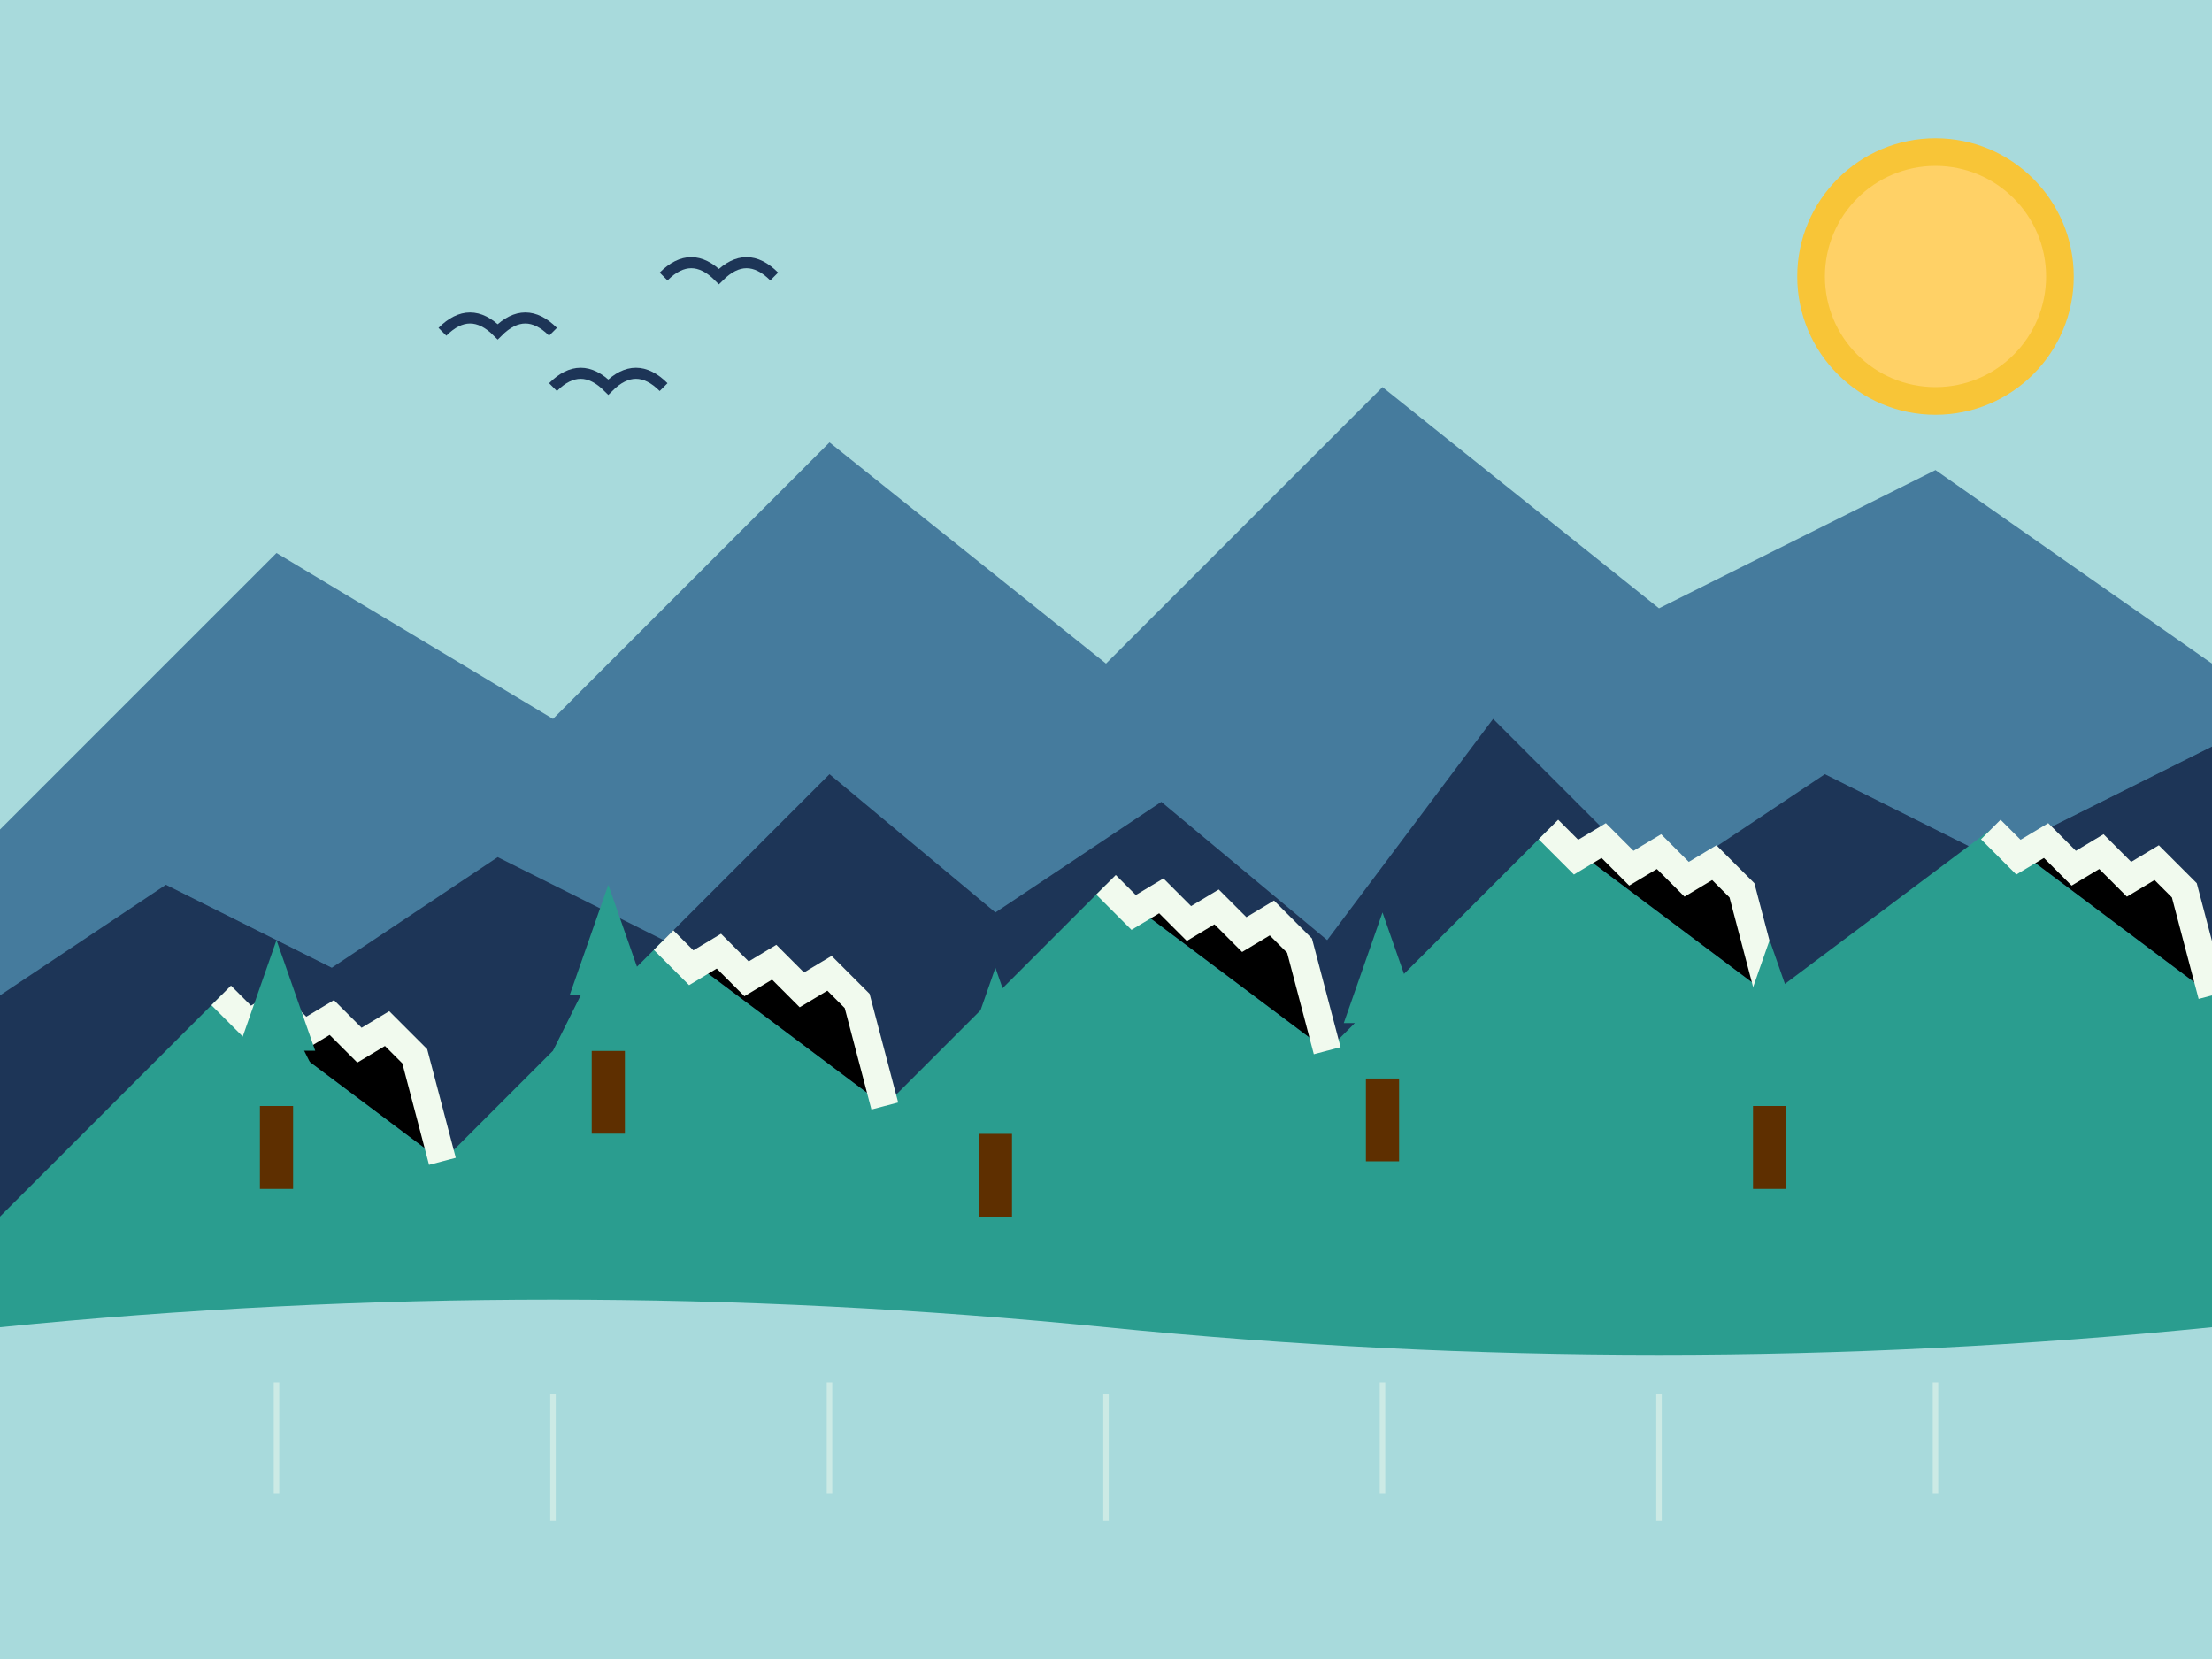 <svg xmlns="http://www.w3.org/2000/svg" viewBox="0 0 400 300" width="400" height="300">
  <!-- Sky background -->
  <rect x="0" y="0" width="400" height="300" fill="#a8dadc" />
  
  <!-- Background mountains -->
  <path d="M0,150 L50,100 L100,130 L150,80 L200,120 L250,70 L300,110 L350,85 L400,120 L400,300 L0,300 Z" fill="#457b9d" />
  
  <!-- Mid-ground mountains -->
  <path d="M0,180 L30,160 L60,175 L90,155 L120,170 L150,140 L180,165 L210,145 L240,170 L270,130 L300,160 L330,140 L360,155 L400,135 L400,300 L0,300 Z" fill="#1d3557" />
  
  <!-- Foreground mountains with snow caps -->
  <path d="M0,220 L40,180 L80,210 L120,170 L160,200 L200,160 L240,190 L280,150 L320,180 L360,150 L400,180 L400,300 L0,300 Z" fill="#2a9d8f" />
  
  <!-- Snow caps on foreground mountains -->
  <path d="M40,180 L45,185 L50,182 L55,187 L60,184 L65,189 L70,186 L75,191 L80,210 M120,170 L125,175 L130,172 L135,177 L140,174 L145,179 L150,176 L155,181 L160,200 M200,160 L205,165 L210,162 L215,167 L220,164 L225,169 L230,166 L235,171 L240,190 M280,150 L285,155 L290,152 L295,157 L300,154 L305,159 L310,156 L315,161 L320,180 M360,150 L365,155 L370,152 L375,157 L380,154 L385,159 L390,156 L395,161 L400,180" stroke="#f1faee" stroke-width="5" />
  
  <!-- Lake in the foreground -->
  <path d="M0,240 Q100,230 200,240 Q300,250 400,240 L400,300 L0,300 Z" fill="#a8dadc" />
  
  <!-- Trees on mountain slopes -->
  <g transform="translate(50, 200)">
    <rect x="-3" y="0" width="6" height="15" fill="#5e2f00" />
    <polygon points="0,-20 10,0 -10,0" fill="#2a9d8f" />
    <polygon points="0,-30 7,-10 -7,-10" fill="#2a9d8f" />
  </g>
  
  <g transform="translate(110, 190)">
    <rect x="-3" y="0" width="6" height="15" fill="#5e2f00" />
    <polygon points="0,-20 10,0 -10,0" fill="#2a9d8f" />
    <polygon points="0,-30 7,-10 -7,-10" fill="#2a9d8f" />
  </g>
  
  <g transform="translate(180, 205)">
    <rect x="-3" y="0" width="6" height="15" fill="#5e2f00" />
    <polygon points="0,-20 10,0 -10,0" fill="#2a9d8f" />
    <polygon points="0,-30 7,-10 -7,-10" fill="#2a9d8f" />
  </g>
  
  <g transform="translate(250, 195)">
    <rect x="-3" y="0" width="6" height="15" fill="#5e2f00" />
    <polygon points="0,-20 10,0 -10,0" fill="#2a9d8f" />
    <polygon points="0,-30 7,-10 -7,-10" fill="#2a9d8f" />
  </g>
  
  <g transform="translate(320, 200)">
    <rect x="-3" y="0" width="6" height="15" fill="#5e2f00" />
    <polygon points="0,-20 10,0 -10,0" fill="#2a9d8f" />
    <polygon points="0,-30 7,-10 -7,-10" fill="#2a9d8f" />
  </g>
  
  <!-- Reflection lines in the lake -->
  <line x1="50" y1="250" x2="50" y2="270" stroke="#f1faee" stroke-width="1" opacity="0.5" />
  <line x1="100" y1="252" x2="100" y2="275" stroke="#f1faee" stroke-width="1" opacity="0.5" />
  <line x1="150" y1="250" x2="150" y2="270" stroke="#f1faee" stroke-width="1" opacity="0.5" />
  <line x1="200" y1="252" x2="200" y2="275" stroke="#f1faee" stroke-width="1" opacity="0.5" />
  <line x1="250" y1="250" x2="250" y2="270" stroke="#f1faee" stroke-width="1" opacity="0.5" />
  <line x1="300" y1="252" x2="300" y2="275" stroke="#f1faee" stroke-width="1" opacity="0.5" />
  <line x1="350" y1="250" x2="350" y2="270" stroke="#f1faee" stroke-width="1" opacity="0.5" />
  
  <!-- Sun -->
  <circle cx="350" cy="50" r="25" fill="#f8c537" />
  <circle cx="350" cy="50" r="20" fill="#ffd166" />
  
  <!-- Birds -->
  <path d="M80,60 Q85,55 90,60 Q95,55 100,60" stroke="#1d3557" stroke-width="2" fill="none" />
  <path d="M120,50 Q125,45 130,50 Q135,45 140,50" stroke="#1d3557" stroke-width="2" fill="none" />
  <path d="M100,70 Q105,65 110,70 Q115,65 120,70" stroke="#1d3557" stroke-width="2" fill="none" />
</svg>
